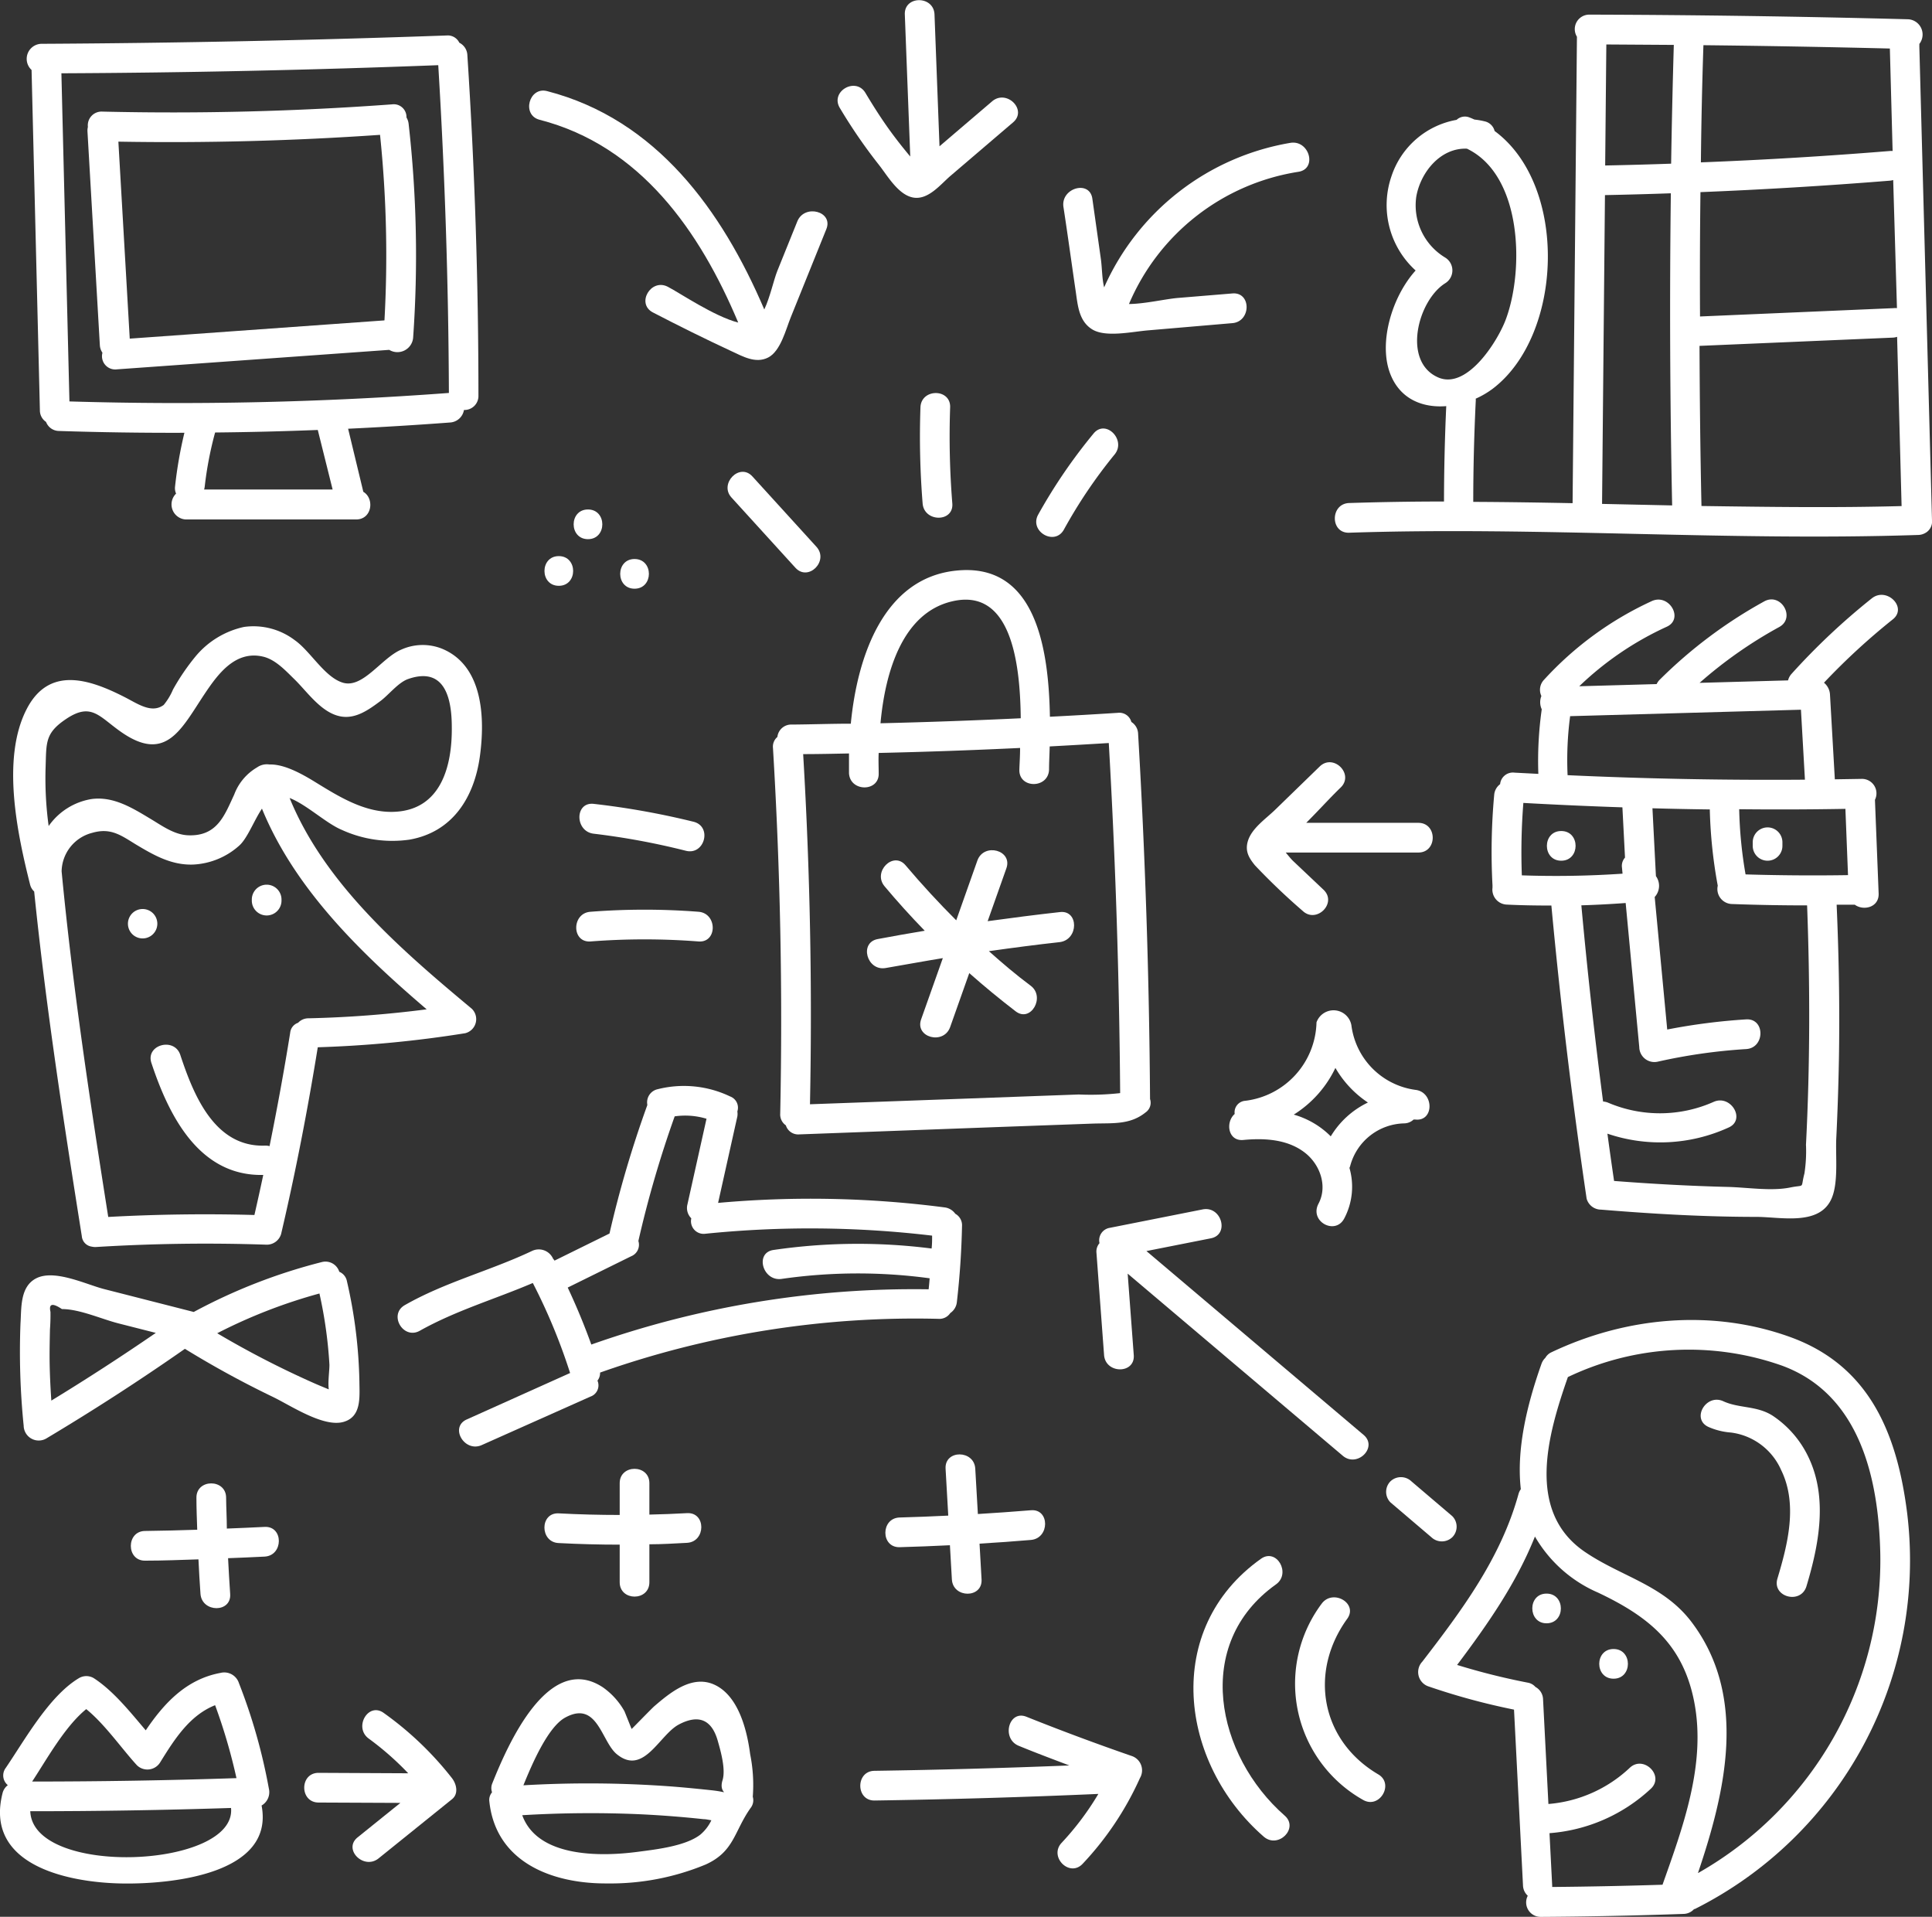 <svg xmlns="http://www.w3.org/2000/svg" viewBox="0 0 266.84 264.68"><rect x="0" y="0" width="266.84" height="264.68" fill="#333333" stroke="none"/><defs><style>.cls-1{fill:#fff;}</style></defs><title>Asset 34</title><g id="Layer_2" data-name="Layer 2"><g id="Capa_1" data-name="Capa 1"><path class="cls-1" d="M34.78,124.21v.15a2,2,0,0,0,4.1,0v-.15a2,2,0,0,0-4.1,0Z"/><path class="cls-1" d="M19.7,125.52a2,2,0,0,0,0,4.06A2,2,0,0,0,19.7,125.52Z"/><path class="cls-1" d="M4.72,123.1c1.63,16,4.06,31.73,6.58,47.6a1.59,1.59,0,0,0,1.38,1.44,2.12,2.12,0,0,0,.59.05c7.86-.48,15.69-.59,23.56-.32a2.06,2.06,0,0,0,2-1.49c2-8.55,3.66-17.11,5.06-25.77a160,160,0,0,0,20.36-1.94,2,2,0,0,0,.9-3.39c-9.66-8.05-20.3-17.2-25.15-29.09,2.35.92,5,3.46,7.16,4.38a16.79,16.79,0,0,0,9.4,1.37c6-1.06,8.95-5.89,9.72-11.51.71-5.18.5-12.53-5.27-14.87a7.2,7.2,0,0,0-5.61.15c-2.69,1.14-5.25,5.35-8,4.57-2.54-.72-4.51-4.36-6.7-5.89a9.43,9.43,0,0,0-7-1.82A12,12,0,0,0,27,90.65a30.65,30.65,0,0,0-3.1,4.55,8.62,8.62,0,0,1-1.29,2.14c-1.66,1.23-3.57-.15-5.37-1.07C12.38,93.79,6.74,91.87,3.64,98c-3.46,6.82-1.24,17.17.52,24.16A1.91,1.91,0,0,0,4.72,123.1Zm54.21,16.27a152.93,152.93,0,0,1-16.33,1.24,1.94,1.94,0,0,0-1.43.62,1.61,1.61,0,0,0-1.09,1.37c-.84,5.25-1.8,10.46-2.85,15.66a2.13,2.13,0,0,0-.6-.07c-7,.26-9.9-7-11.73-12.53-.82-2.47-4.78-1.41-4,1.08,2.39,7.23,6.55,15.69,15.46,15.5-.39,1.85-.8,3.69-1.22,5.53q-10.11-.28-20.19.27c-2.51-15.9-4.91-31.71-6.44-47.73A5.6,5.6,0,0,1,12.74,115c2.58-.75,4,.37,6.07,1.63,2.49,1.49,4.9,2.86,7.89,2.75A10.24,10.24,0,0,0,33,116.8c1.16-1,2.05-3.45,3.18-5.14C40.72,122.75,49.82,131.59,58.93,139.37ZM6.3,105.9c.11-3.39-.08-4.67,2.83-6.62,3.49-2.34,4.55-.34,7.58,1.78,6.23,4.36,8.32-.4,11.55-5.24,1.77-2.64,4.2-6.06,8.07-5.15,1.72.4,3.13,1.95,4.33,3.12,1.79,1.74,3.7,4.62,6.36,5.13,2.08.4,3.9-.91,5.46-2.07C53.66,96,55,94.22,56.4,93.75c5.31-1.83,6,3.23,6,6.69.05,5.24-1.43,11.29-7.78,11.65-4.2.24-7.9-2.15-11.31-4.24-2.38-1.45-4.39-2.34-6.12-2.29a2.35,2.35,0,0,0-1.68.4,7.31,7.31,0,0,0-3.16,3.75C31,112.61,30,115.49,26,115.34c-1.92-.07-3.59-1.3-5.16-2.24-2.5-1.5-5.17-3.19-8.23-2.76a9,9,0,0,0-5.89,3.72A48.59,48.59,0,0,1,6.3,105.9Z"/><path class="cls-1" d="M158.23,153.6a1.62,1.62,0,0,0,.61-1.84q-.17-25.25-1.65-50.46a2,2,0,0,0-.93-1.61,1.72,1.72,0,0,0-1.87-1.26c-3.12.2-6.25.38-9.38.54-.17-9.55-2-21.3-12.92-20.18-10,1-13.68,11.79-14.58,21.14-2.71,0-5.43.1-8.14.12a1.92,1.92,0,0,0-2,1.71,1.75,1.75,0,0,0-.61,1.53q1.52,25.23,1,50.5a1.81,1.81,0,0,0,.78,1.6,1.78,1.78,0,0,0,1.86,1.25l27-1,13.52-.49C153.69,155.06,156.06,155.35,158.23,153.6ZM131.4,83.06c8.13-2,9.5,8.12,9.58,16.12q-9.68.46-19.37.69C122.26,92.77,124.65,84.71,131.4,83.06ZM149,151.13l-5.79.21-10.62.39-20.72.75q.49-24.19-.94-48.35c2.11,0,4.22-.05,6.33-.09,0,.95,0,1.86,0,2.71.12,2.63,4.22,2.64,4.1,0,0-.85-.05-1.79,0-2.78q9.77-.22,19.53-.69c0,1.17-.08,2.2-.1,3-.08,2.64,4,2.64,4.1,0,0-1,.06-2,.09-3.21q4.08-.22,8.16-.47,1.39,24.15,1.57,48.34A36.77,36.77,0,0,1,149,151.13Z"/><path class="cls-1" d="M4.36,9.66l1.15,47a1.91,1.91,0,0,0,.85,1.6,1.93,1.93,0,0,0,1.81,1.25q8.65.28,17.3.25a58.24,58.24,0,0,0-1.29,7.4,1.85,1.85,0,0,0,.14,1,2.08,2.08,0,0,0,1.36,3.57h23.5c2.22,0,2.57-2.9,1-3.82L48.08,59.2q7-.33,14.08-.86a2.07,2.07,0,0,0,1.92-1.73,1.93,1.93,0,0,0,2-2q0-23.53-1.53-47A2,2,0,0,0,63.44,5.9a1.77,1.77,0,0,0-1.76-1q-28,1-56,1.15A2.08,2.08,0,0,0,4.36,9.66ZM9.59,55.43,8.48,10.12Q34.51,10,60.53,9,61.91,31.62,62,54.26A502.53,502.53,0,0,1,9.59,55.43ZM45.94,67.59H28.19a2.31,2.31,0,0,0,.09-.45,49.45,49.45,0,0,1,1.43-7.42q7.09-.07,14.18-.35Z"/><path class="cls-1" d="M56.44,17.12a2.17,2.17,0,0,0-.3-.9,1.76,1.76,0,0,0-2-1.81q-20,1.47-40,1a1.9,1.9,0,0,0-2,2.12,2.09,2.09,0,0,0-.06.6l1.71,29.52a2.05,2.05,0,0,0,.36,1.06A1.83,1.83,0,0,0,16.17,51l37.59-2.69a2.18,2.18,0,0,0,3.3-1.67A161.65,161.65,0,0,0,56.44,17.12Zm-3.95,1.5a161.53,161.53,0,0,1,.61,25.62L17.92,46.76l-1.57-27.2Q34.44,19.87,52.49,18.62Z"/><path class="cls-1" d="M266.84,71.87,265.09,6.38a2.25,2.25,0,0,0,0-.31,2.11,2.11,0,0,0-1.55-3.41q-22-.58-44-.64a2,2,0,0,0-1.74,3.05l-.6,64.41c-4.57-.09-9.15-.16-13.72-.18,0-4.61.12-9.21.34-13.82a2.24,2.24,0,0,0,0-.43,12.15,12.15,0,0,0,2.37-1.39c9.73-7.42,10.43-28.06.24-35.57a1.81,1.81,0,0,0-1.4-1.34,10.21,10.21,0,0,0-1.38-.24c-.21-.09-.42-.19-.64-.27a1.68,1.68,0,0,0-1.83.31,11.6,11.6,0,0,0-9,7.8,12.19,12.19,0,0,0,3.34,13c-3.35,3.71-5.24,10.27-3.39,14.55,1.42,3.31,4.48,4.43,7.62,4.18q-.3,6.58-.31,13.17c-4.37,0-8.73.07-13.1.21-2.63.09-2.64,4.19,0,4.1,26.18-.87,52.37,1.18,78.55.31a2.06,2.06,0,0,0,1-.26A1.79,1.79,0,0,0,266.84,71.87ZM199.61,39.11a2.08,2.08,0,0,0,0-3.54,8.42,8.42,0,0,1-4-8.41c.59-3.37,3.34-6.78,7-6.63,7.6,3.65,7.9,16.57,5.43,23.4-1,2.87-5.28,9.9-9.35,8.21C193.62,50,195.8,41.5,199.61,39.11Zm35.25-12.58Q247.95,26,261,24.95a2.28,2.28,0,0,0,.48-.09L262,42.55a2.24,2.24,0,0,0-.47,0l-26.73,1.15Q234.75,35.09,234.86,26.52Zm-13-20.39,9.32.06q-.24,8.2-.37,16.4-4.55.16-9.11.25Zm13.42.1q12.87.14,25.74.46l.38,14.15a2.19,2.19,0,0,0-.38,0q-13,1.06-26.1,1.57Q235,14.33,235.27,6.24Zm-13.61,20.7q4.55-.09,9.1-.25-.27,21.55.18,43.1l-9.68-.21ZM235,69.87c-.16-7.37-.24-14.74-.27-22.11l26.71-1.14a2.19,2.19,0,0,0,.58-.11l.62,23.37C253.47,70.13,244.26,70,235,69.87Z"/><path class="cls-1" d="M74.53,16.54c13.92,3.58,22.14,15.4,27.43,28-3.28-.83-8.06-4.08-9.72-4.94-2.34-1.22-4.41,2.32-2.07,3.54C93.76,45,97.36,46.79,101,48.48c1.56.72,3.36,1.77,5.09.89s2.45-3.89,3.12-5.54l4.92-12.19c1-2.45-3-3.51-4-1.09l-2.77,6.86c-.49,1.22-1,3.63-1.8,5.32-5.83-13.64-14.89-26.25-30-30.15C73.07,11.93,72,15.89,74.53,16.54Z"/><path class="cls-1" d="M148.57,40.21c.29,1.94.42,4.12,2.28,5.27s5.5.32,7.68.14l11.68-1c2.61-.22,2.63-4.32,0-4.1l-7.51.62c-1.71.14-4.59.82-6.77.84a30.54,30.54,0,0,1,23.42-18.26c2.6-.42,1.5-4.38-1.09-4A34.42,34.42,0,0,0,152.5,39.68c-.3-1.2-.28-2.67-.45-3.9l-1.18-8.35c-.37-2.6-4.32-1.49-4,1.09C147.47,32.42,148,36.32,148.57,40.21Z"/><path class="cls-1" d="M207.19,108.28a2.05,2.05,0,0,0-.82,1.5,86.64,86.64,0,0,0-.23,12.52,2.24,2.24,0,0,0,0,.25,2.07,2.07,0,0,0,2,2.36c2,.1,4.09.13,6.13.13q1.89,20.31,4.87,40.48a2.07,2.07,0,0,0,2,1.51c7.13.59,14.27,1,21.42,1,3.38,0,8.83,1.32,10.45-2.63.92-2.23.49-5.86.61-8.24q.26-5.33.36-10.66c.13-7.2,0-14.39-.31-21.58l2.5,0c1.21.89,3.38.38,3.3-1.55l-.51-12.93a2,2,0,0,0-1.8-2.89l-3.74.06-.67-11.71a2.27,2.27,0,0,0-.83-1.63,92.73,92.73,0,0,1,9.51-8.75c2.06-1.64-.85-4.53-2.9-2.9a92.77,92.77,0,0,0-11.09,10.43,2.07,2.07,0,0,0-.48.9l-12.22.34a60.74,60.74,0,0,1,11-7.71c2.31-1.27.25-4.81-2.07-3.54a64.59,64.59,0,0,0-14.43,10.81,2.09,2.09,0,0,0-.43.61l-10.69.3a43.43,43.43,0,0,1,12.09-8.22c2.4-1.1.31-4.63-2.07-3.54a46.32,46.32,0,0,0-14.89,10.87,2,2,0,0,0-.36,2.24,2.31,2.31,0,0,0,.05,1.83,50.7,50.7,0,0,0-.47,8.92l-3.28-.17A1.77,1.77,0,0,0,207.19,108.28Zm3,12.59a86.62,86.62,0,0,1,.21-10q6.84.38,13.68.61l.36,6.94a1.71,1.71,0,0,0-.42,1.38l.08.84A136.34,136.34,0,0,1,210.18,120.87Zm39.25,37.3a20.4,20.4,0,0,1-.22,3.87c-.58,2.2.19,1.49-2,1.94-2.53.51-5.8,0-8.39-.08-5.31-.13-10.61-.42-15.9-.83q-.48-3.26-.92-6.53a22.7,22.7,0,0,0,16.74-.85c2.41-1.06.32-4.6-2.07-3.54a18.24,18.24,0,0,1-14.58.11,2.22,2.22,0,0,0-.69-.16q-1.76-13.52-3-27.09c2-.06,4.08-.17,6.12-.32l1.88,19.9a2.09,2.09,0,0,0,2.59,2,77.2,77.2,0,0,1,12.17-1.73c2.62-.16,2.64-4.26,0-4.1a84.26,84.26,0,0,0-10.9,1.4l-1.73-18.3a2.28,2.28,0,0,0,.17-2.88l-.48-9.37q4,.11,7.92.16a66,66,0,0,0,1.1,10.53,2.07,2.07,0,0,0,1.94,2.53q5.2.19,10.4.19C250,136,250,147.11,249.43,158.17Zm5.44-46.48.36,9.15q-7.08.11-14.15-.1a59.17,59.17,0,0,1-.88-9Q247.54,111.82,254.88,111.69Zm-38-12.8L248.74,98l.55,9.66q-16.4.13-32.78-.62A46.13,46.13,0,0,1,216.86,98.89Z"/><path class="cls-1" d="M215.63,114.75c-2.64,0-2.64,4.1,0,4.1S218.28,114.75,215.63,114.75Z"/><path class="cls-1" d="M242.08,116.3v.5a2.05,2.05,0,0,0,4.1,0v-.5a2.05,2.05,0,0,0-4.1,0Z"/><path class="cls-1" d="M146.41,125.94c-3.33.37-6.66.8-10,1.26l2.59-7.31c.88-2.49-3.08-3.56-4-1.09l-2.93,8.28q-3.65-3.64-7-7.6c-1.69-2-4.58.89-2.9,2.9s3.63,4.17,5.55,6.14q-3.26.54-6.5,1.15c-2.59.49-1.49,4.44,1.09,4s5.27-.94,7.91-1.37l-3,8.46c-.88,2.49,3.08,3.56,4,1.09l2.65-7.48q3.1,2.74,6.41,5.28c2.09,1.6,4.14-2,2.07-3.54s-3.91-3.12-5.77-4.77c3.26-.46,6.52-.89,9.79-1.25C149,129.75,149,125.65,146.41,125.94Z"/><path class="cls-1" d="M6.36,198.65q9.82-5.86,19.18-12.4a134.27,134.27,0,0,0,12.13,6.63c2.44,1.17,7,4.26,9.78,3.46,2.48-.71,2.21-3.39,2.19-5.49a66.61,66.61,0,0,0-1.72-13.92,1.77,1.77,0,0,0-1.06-1.32,2,2,0,0,0-2.41-1.34,77.08,77.08,0,0,0-17.69,6.89L14.38,178c-2.47-.63-6.87-2.8-9.41-1.47-2.22,1.17-2,4.07-2.14,6.21a100.9,100.9,0,0,0,.44,14.13A2.08,2.08,0,0,0,6.36,198.65ZM30,184.1a72.61,72.61,0,0,1,14.12-5.49,61.2,61.2,0,0,1,1.38,9.85c0,.88-.23,2.39-.09,3.39-.7-.29-1.41-.58-2.11-.89A128.79,128.79,0,0,1,30,184.1ZM6.9,183.58q.09-1.22.07-2.44-.38-1.69,1.58-.38c2.47,0,5.5,1.4,7.9,2l5.07,1.29q-7.09,4.87-14.43,9.35c-.13-1.88-.22-3.77-.24-5.66C6.84,186.35,6.87,185,6.9,183.58Z"/><path class="cls-1" d="M82.52,190.64a1.7,1.7,0,0,0,.36-1.11,130.6,130.6,0,0,1,46.75-7.42,1.8,1.8,0,0,0,1.62-.8,2.09,2.09,0,0,0,.91-1.53q.6-5.22.71-10.47a1.81,1.81,0,0,0-.93-1.71,2.13,2.13,0,0,0-1.49-.88,142.87,142.87,0,0,0-31.27-.62l2.66-11.94a2.15,2.15,0,0,0,0-.69,1.65,1.65,0,0,0-1-2.07,14.79,14.79,0,0,0-10-1,1.85,1.85,0,0,0-1.44,2.11l0,.1a151,151,0,0,0-5.22,17.72h0l-7.59,3.74a2.1,2.1,0,0,0-.2-.26,2.16,2.16,0,0,0-2.9-1.08c-5.8,2.75-12,4.3-17.57,7.48-2.3,1.3-.23,4.84,2.07,3.54,5-2.8,10.39-4.36,15.6-6.59a80.68,80.68,0,0,1,5.15,12.43L64.47,196c-2.41,1.07-.32,4.61,2.07,3.54l15-6.69A1.64,1.64,0,0,0,82.52,190.64Zm10.66-36.49a10.18,10.18,0,0,1,4.4.33l-2.64,11.85a2,2,0,0,0,.54,1.9,1.75,1.75,0,0,0,1.94,2.13,142.87,142.87,0,0,1,31.32.26c0,.59,0,1.19-.07,1.78a80.48,80.48,0,0,0-21.84.2c-2.6.38-1.5,4.33,1.09,4a73.8,73.8,0,0,1,20.48-.09q-.06.76-.14,1.52a133.77,133.77,0,0,0-46.59,7.63q-1.44-4-3.26-7.87l8.76-4.32a1.71,1.71,0,0,0,1-2.11A151,151,0,0,1,93.18,154.16Z"/><path class="cls-1" d="M112.76,75.5l-8.82-9.69c-1.78-2-4.67,1-2.9,2.9l8.82,9.69C111.64,80.35,114.53,77.45,112.76,75.5Z"/><path class="cls-1" d="M127.13,56.25a115.2,115.2,0,0,0,.3,13.27c.21,2.61,4.31,2.63,4.1,0a115.17,115.17,0,0,1-.3-13.27C131.32,53.61,127.22,53.62,127.13,56.25Z"/><path class="cls-1" d="M146.94,73.13a68.57,68.57,0,0,1,7-10.37c1.66-2-1.22-4.94-2.9-2.9a74.27,74.27,0,0,0-7.65,11.2C142.12,73.37,145.66,75.44,146.94,73.13Z"/><path class="cls-1" d="M121.39,22.76c1.16,1.46,2.67,4.16,4.75,4.52s3.78-1.84,5.14-3l8.65-7.39c2-1.72-.9-4.6-2.9-2.9L132.1,18.2l-2.34,2L129.07,2c-.1-2.63-4.2-2.64-4.1,0l.75,19.61q-1.28-1.52-2.47-3.12c-1.35-1.82-2.56-3.72-3.72-5.66-1.35-2.26-4.9-.2-3.54,2.07A72.89,72.89,0,0,0,121.39,22.76Z"/><path class="cls-1" d="M82,115.12a100.26,100.26,0,0,1,12.74,2.36c2.56.64,3.65-3.31,1.09-4A108.66,108.66,0,0,0,82,111C79.36,110.71,79.38,114.81,82,115.12Z"/><path class="cls-1" d="M81.56,130a96.53,96.53,0,0,1,14.91,0c2.63.2,2.62-3.9,0-4.1a96.53,96.53,0,0,0-14.91,0C78.94,126.08,78.92,130.18,81.56,130Z"/><path class="cls-1" d="M81.21,70.35c-2.64,0-2.64,4.1,0,4.1S83.85,70.35,81.21,70.35Z"/><path class="cls-1" d="M77.18,80.89c2.64,0,2.64-4.1,0-4.1S74.54,80.89,77.18,80.89Z"/><path class="cls-1" d="M87.64,77.19c-2.64,0-2.64,4.1,0,4.1S90.29,77.19,87.64,77.19Z"/><path class="cls-1" d="M172.33,116.21c-.38,1.37.19,2.28,1,3.28a90.18,90.18,0,0,0,6.58,6.28c1.91,1.82,4.81-1.07,2.9-2.9l-4.23-4c-.27-.26-.66-.74-1-1.15l.21,0,18.11,0c2.64,0,2.64-4.09,0-4.1l-15.49,0c1.62-1.61,3.17-3.34,4.76-4.88,1.9-1.84-1-4.74-2.9-2.9l-6.18,6C174.79,113.1,172.83,114.41,172.33,116.21Z"/><path class="cls-1" d="M195.24,154.59l.24,0c2.62.29,2.6-3.81,0-4.1a10.31,10.31,0,0,1-8.83-8.91,2.5,2.5,0,0,0-4.82-.41A11.19,11.19,0,0,1,172,152a1.59,1.59,0,0,0-1.47,1.82c-1.31,1.15-.92,3.8,1.2,3.59,2.86-.27,6-.11,8.38,1.67,2.17,1.6,3.3,4.66,2,7.12s2.29,4.4,3.54,2.07a9.36,9.36,0,0,0,.73-7,2.23,2.23,0,0,0,.1-.26,7.9,7.9,0,0,1,7.43-5.89A1.94,1.94,0,0,0,195.24,154.59Zm-11.44,2.32a11.74,11.74,0,0,0-5.11-3,15.45,15.45,0,0,0,5.75-6.45,14.4,14.4,0,0,0,4.49,4.78A12.08,12.08,0,0,0,183.8,156.91Z"/><path class="cls-1" d="M247.22,184.61c-10.8-3.89-22.66-2.76-32.93,2.11a1.83,1.83,0,0,0-.85.77,2.1,2.1,0,0,0-.54.84c-2.09,5.9-3.46,11.92-2.85,17.3a2.09,2.09,0,0,0-.32.67c-2.43,8.81-7.78,16-13.29,23.15a2.09,2.09,0,0,0,.9,3.43,92.8,92.8,0,0,0,11.77,3.19l1.24,24.27a2,2,0,0,0,.66,1.43,2,2,0,0,0,1.8,2.92q9.86-.06,19.71-.41a2,2,0,0,0,1.46-.67l.09,0a53.85,53.85,0,0,0,29.33-54.74C262,197.85,258.14,188.54,247.22,184.61ZM212,212.17a18.53,18.53,0,0,0,8.69,7.73c7,3.31,11.78,7.13,13.32,15.16,1.64,8.57-1.57,17.23-4.39,25.19q-7.62.24-15.24.31a2.17,2.17,0,0,0,0-.22l-.37-7.21A23.05,23.05,0,0,0,228,247c1.94-1.8-1-4.69-2.9-2.9a18.55,18.55,0,0,1-11.24,5l-.74-14.46a2,2,0,0,0-1.05-1.7,1.82,1.82,0,0,0-1.09-.6,92.78,92.78,0,0,1-9.73-2.44C205.47,224.29,209.44,218.6,212,212.17Zm22.52,46.45c3.82-11.28,6.9-24.37-.9-34.66-3.88-5.11-9.63-6.22-14.69-9.65-8.28-5.6-5.11-16.34-2.38-24.16a38.71,38.71,0,0,1,29.54-1.59c10.8,3.94,13.4,15.62,13.61,26.08A49.67,49.67,0,0,1,234.56,258.62Z"/><path class="cls-1" d="M213.6,224.15c2.64,0,2.64-4.1,0-4.1S211,224.15,213.6,224.15Z"/><path class="cls-1" d="M222.86,231.8c2.64,0,2.64-4.1,0-4.1S220.22,231.8,222.86,231.8Z"/><path class="cls-1" d="M188.34,198.14l-30-25.39,8.9-1.76c2.59-.51,1.49-4.46-1.09-4l-12.85,2.55a1.74,1.74,0,0,0-1.44,2.12,1.76,1.76,0,0,0-.42,1.35l1.05,14.1c.2,2.62,4.3,2.64,4.1,0l-.84-11.24L185.44,201C187.44,202.73,190.35,199.85,188.34,198.14Z"/><path class="cls-1" d="M244.84,195.49c-2.19-1.41-4.65-1-6.82-2-2.38-1.1-4.46,2.43-2.07,3.54a9.46,9.46,0,0,0,3.13.78,8.78,8.78,0,0,1,6.92,5.17c2.32,4.72.93,10.21-.51,15-.76,2.53,3.19,3.61,4,1.09,1.73-5.74,3-12.27.26-17.92A14.14,14.14,0,0,0,244.84,195.49Z"/><path class="cls-1" d="M190.34,245c-7.91-4.67-9.6-14.1-4.27-21.47,1.55-2.14-2-4.19-3.54-2.07a18.42,18.42,0,0,0,5.74,27.08C190.55,249.84,192.61,246.3,190.34,245Z"/><path class="cls-1" d="M176.23,218.78c2.13-1.52.09-5.07-2.07-3.54-13.62,9.68-11.31,28.18.38,38.37,2,1.73,4.89-1.16,2.9-2.9C168,242.44,164.67,227,176.23,218.78Z"/><path class="cls-1" d="M200.59,212.26a2.07,2.07,0,0,0,0-2.9l-5.65-4.81a2.1,2.1,0,0,0-2.9,0,2.07,2.07,0,0,0,0,2.9l5.65,4.81A2.1,2.1,0,0,0,200.59,212.26Z"/><path class="cls-1" d="M33,232.41A2.13,2.13,0,0,0,30.45,231c-4.71.87-7.78,4.17-10.32,7.93-2.2-2.59-4.48-5.45-7.17-7.2a2,2,0,0,0-2.07,0c-4.1,2.46-7.44,8.48-10.09,12.38a1.73,1.73,0,0,0,.28,2.39,2,2,0,0,0-.7,1C-2.3,257.69,9.69,260,17.06,260.08c6.72.08,20.88-1.32,19.07-10.77a2.13,2.13,0,0,0,1-2.36A78,78,0,0,0,33,232.41ZM11.91,236c2.58,2.09,4.89,5.45,7,7.75a2.07,2.07,0,0,0,3.22-.41c2-3.23,4.08-6.49,7.58-7.88a77.89,77.89,0,0,1,2.95,10.07Q18.57,246,4.44,246C6.42,243,8.94,238.41,11.91,236ZM4.18,250.1q13.87,0,27.73-.45C32.7,258,4.54,259.24,4.18,250.1Z"/><path class="cls-1" d="M53,236.53c-2.14-1.55-4.19,2-2.07,3.54a40.25,40.25,0,0,1,5.45,4.79L44,244.8c-2.64,0-2.64,4.09,0,4.1l11.3.05-5.91,4.76c-2.05,1.66.86,4.54,2.9,2.9l10.14-8.17c.94-.75.62-2.1,0-2.9A45.36,45.36,0,0,0,53,236.53Z"/><path class="cls-1" d="M103.61,242.23c-.43-3.29-1.6-8.12-5-9.63-3.07-1.35-6.06,1.13-8.24,3-.37.32-3.11,3.15-3.13,3.14s-.86-2.14-1-2.46A10,10,0,0,0,83.28,233c-7.55-5-13.18,8-15.27,13.21a1.73,1.73,0,0,0-.05,1.28,1.6,1.6,0,0,0-.38,1.2c.86,8.44,8.65,11.43,16.26,11.38a34.31,34.31,0,0,0,13.64-2.62c3.95-1.8,3.89-4.55,6.19-7.8a1.71,1.71,0,0,0,.3-1.55A21.41,21.41,0,0,0,103.61,242.23Zm-25.55-5.06c4.48-2.45,5,3.35,7.15,5.07,3.7,3,5.86-2.69,8.54-4.11s4.52-.74,5.37,2.2c.42,1.46,1.14,4,.67,5.5-.65,2.12,1.69,1.71-1.65,1.36-1.89-.2-3.79-.39-5.69-.53a155.34,155.34,0,0,0-20.16-.14C73.45,243.66,75.66,238.48,78.06,237.17Zm18.67,16.16c-2.06,1.6-6.17,2.05-8.6,2.37-5.17.69-13.88.81-16-5.05a156,156,0,0,1,16.53-.12q4.28.21,8.54.67c.33,0,.69.09,1.05.15A5.91,5.91,0,0,1,96.73,253.33Z"/><path class="cls-1" d="M156.27,242.46q-7.31-2.53-14.49-5.4c-2.45-1-3.51,3-1.09,4s4.69,1.84,7,2.72q-13.44.54-26.89.74c-2.64,0-2.64,4.14,0,4.1q15.46-.23,30.9-.91a38.82,38.82,0,0,1-5.07,6.75c-1.8,1.92,1.09,4.83,2.9,2.9a42.73,42.73,0,0,0,7.92-11.85A2.09,2.09,0,0,0,156.27,242.46Z"/><path class="cls-1" d="M36.54,210.84c-1.74.09-3.47.16-5.21.23,0-1.42-.09-2.84-.1-4.26,0-2.64-4.12-2.64-4.1,0,0,1.47.06,2.94.11,4.42-2.4.08-4.79.14-7.19.17-2.64,0-2.64,4.14,0,4.1,2.45,0,4.9-.1,7.36-.18.08,1.59.16,3.18.28,4.77.2,2.61,4.3,2.64,4.1,0-.12-1.64-.2-3.28-.29-4.93,1.68-.07,3.37-.13,5.05-.22C39.16,214.8,39.18,210.7,36.54,210.84Z"/><path class="cls-1" d="M89.69,218.48v-5.24c1.73,0,3.47-.11,5.2-.2,2.62-.15,2.64-4.25,0-4.1-1.73.1-3.47.16-5.2.2V204.8c0-2.64-4.1-2.64-4.1,0v4.39q-4.21,0-8.42-.22c-2.64-.14-2.63,4,0,4.1q4.21.22,8.42.22v5.19C85.59,221.12,89.69,221.13,89.69,218.48Z"/><path class="cls-1" d="M142.39,208.54c-2.44.2-4.88.37-7.33.52l-.36-6.26c-.15-2.62-4.25-2.64-4.1,0l.37,6.48c-2.24.11-4.47.2-6.71.26-2.63.07-2.64,4.17,0,4.1,2.32-.06,4.63-.16,6.94-.27l.27,4.72c.15,2.62,4.25,2.64,4.1,0l-.28-4.94c2.37-.14,4.73-.31,7.09-.51C145,212.42,145,208.32,142.39,208.54Z"/></g></g></svg>